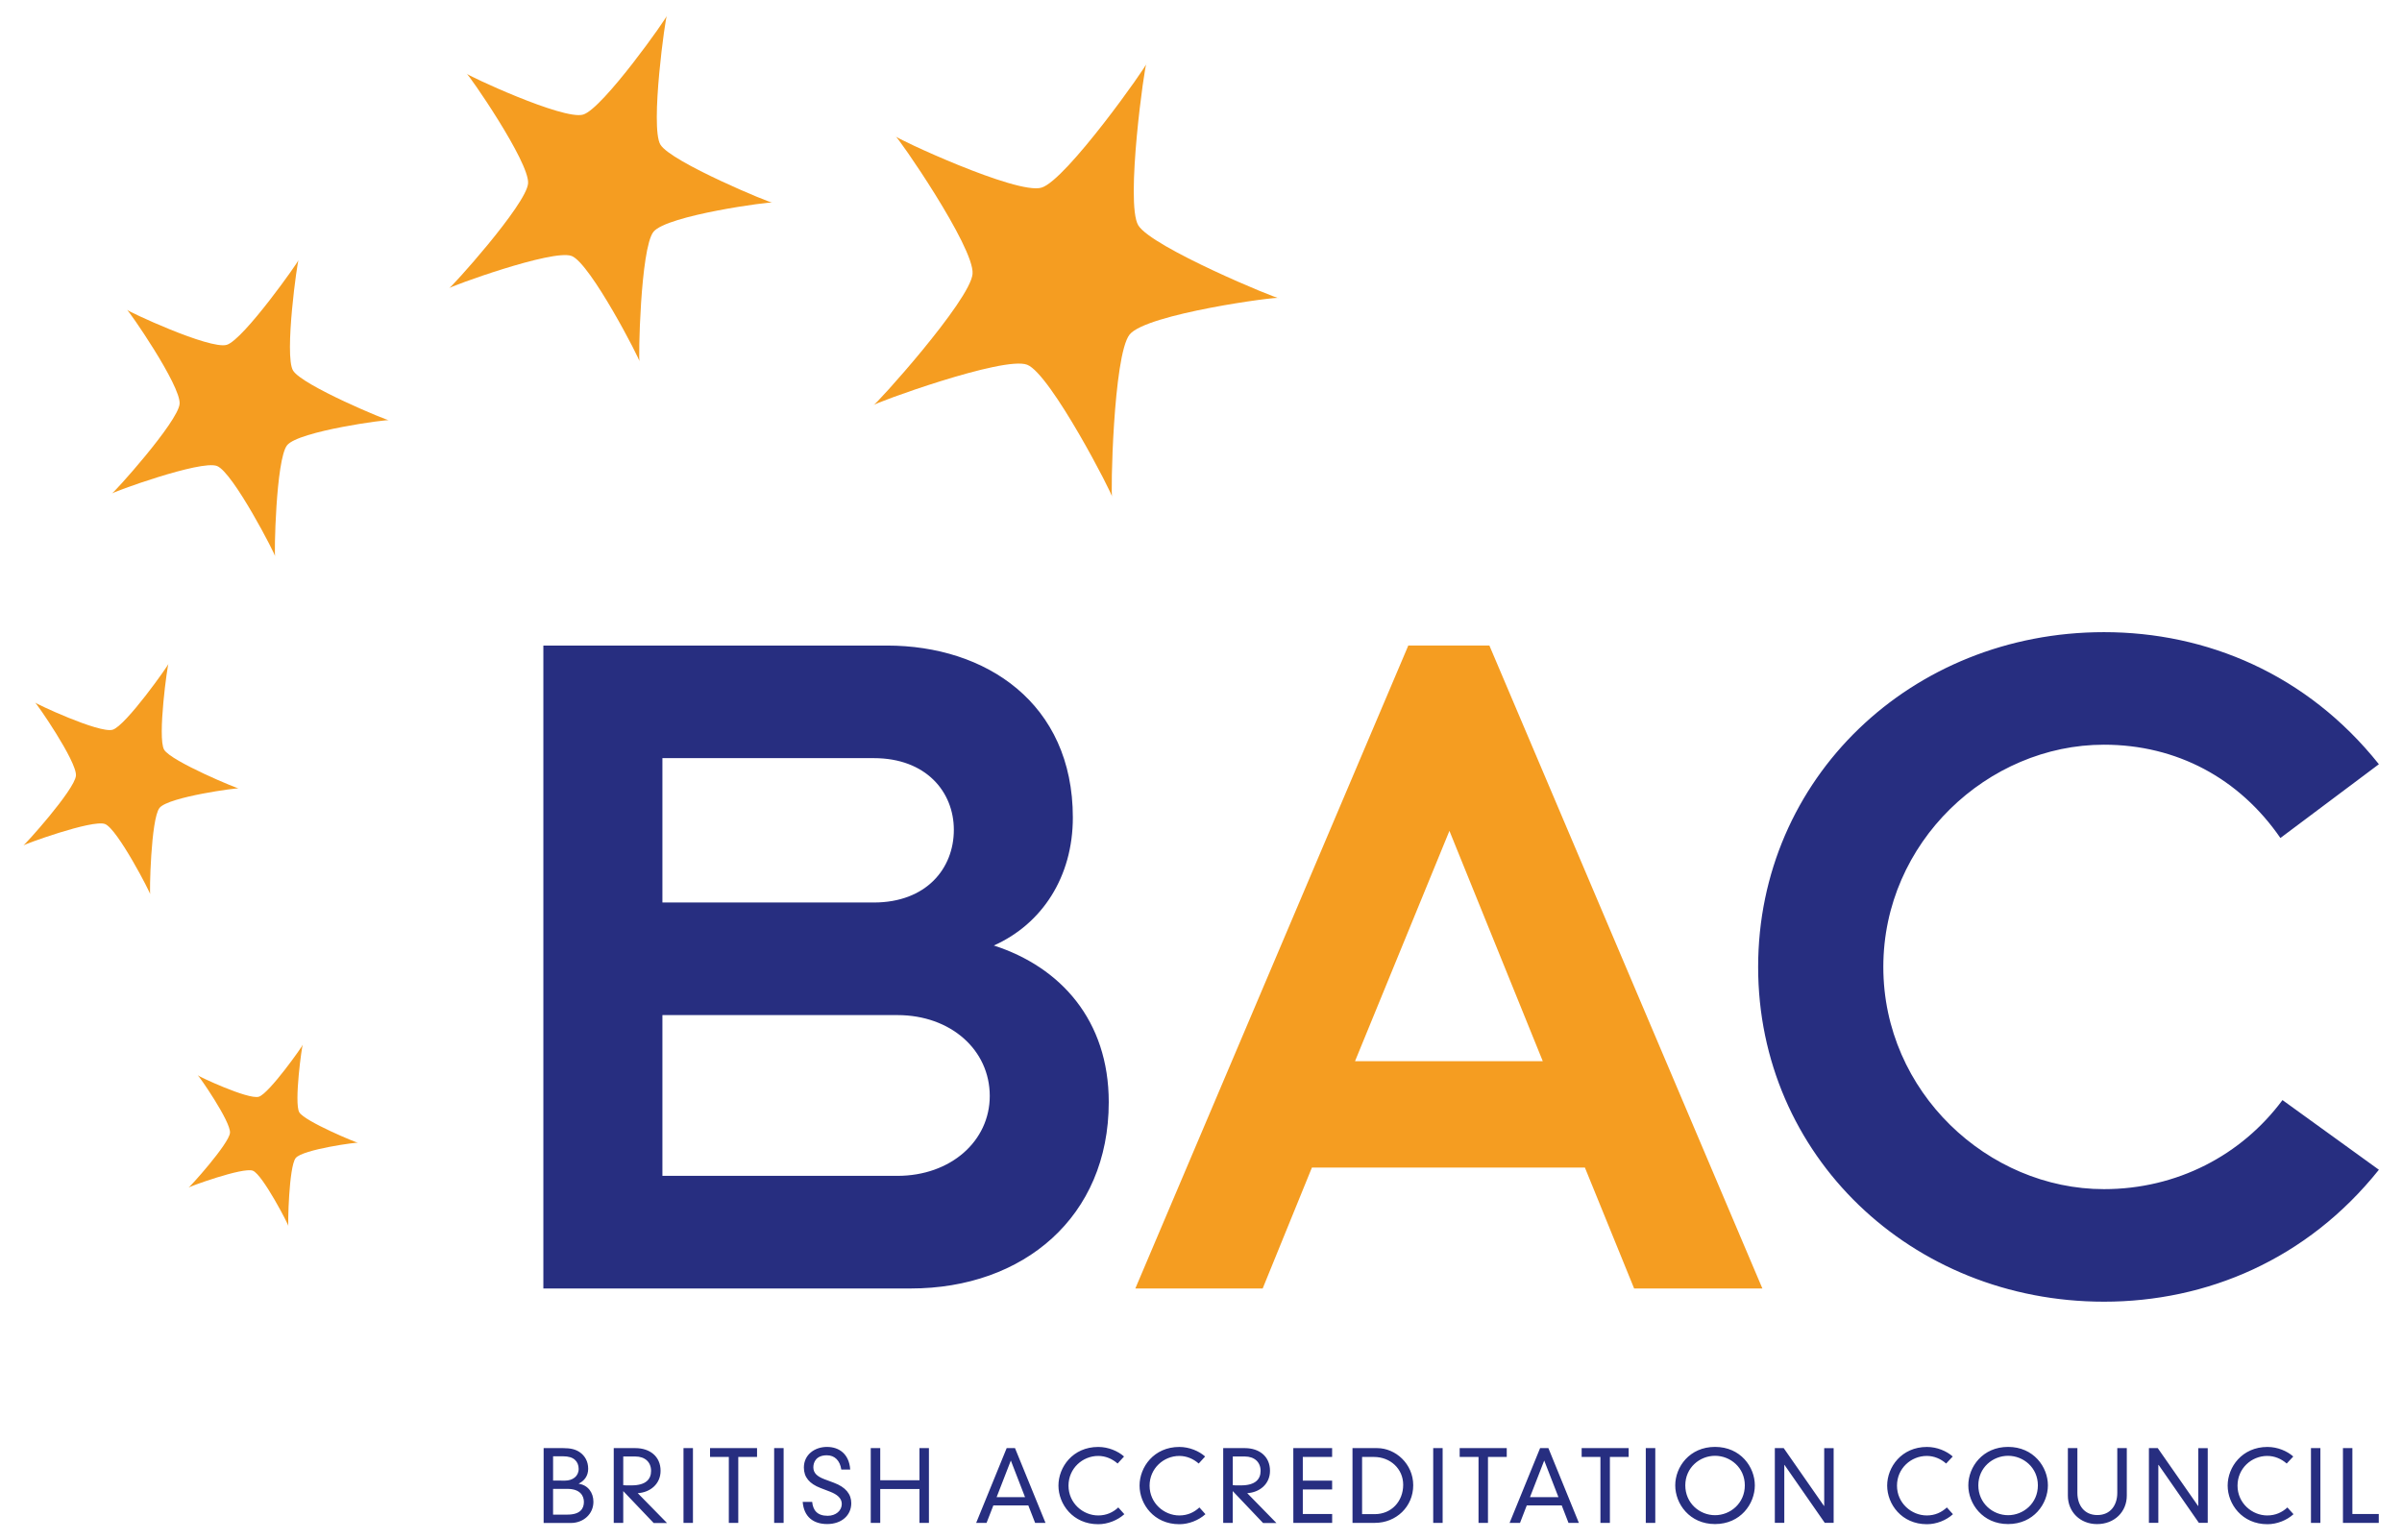 <?xml version="1.0" encoding="utf-8"?>
<!-- Generator: Adobe Illustrator 15.0.2, SVG Export Plug-In . SVG Version: 6.00 Build 0)  -->
<svg version="1.2" baseProfile="tiny" id="Calque_1"
	 xmlns="http://www.w3.org/2000/svg" xmlns:xlink="http://www.w3.org/1999/xlink" x="0px" y="0px" width="156px" height="100px"
	 viewBox="0 0 156 100" overflow="inherit" xml:space="preserve">
<path fill="#F59D21" d="M74.458,4.125c-0.102-0.04-1.389,9.083-0.533,10.508c0.853,1.423,9.112,4.836,9.122,4.724
	c0.014-0.121-8.609,1.021-9.686,2.375c-1.07,1.353-1.24,10.603-1.13,10.562c0.111-0.038-3.993-8.018-5.523-8.604
	c-1.523-0.592-10.055,2.538-9.995,2.636c0.06,0.102,6.314-6.817,6.45-8.539c0.141-1.724-4.933-9.025-5.009-8.941
	c-0.071,0.093,7.875,3.818,9.483,3.342C69.239,11.729,74.565,4.167,74.458,4.125"/>
<path fill="#F59D21" d="M43.315,1c-0.082-0.031-1.108,7.254-0.426,8.391c0.68,1.135,7.276,3.861,7.284,3.771
	c0.01-0.097-6.875,0.815-7.735,1.897c-0.854,1.078-0.989,8.465-0.9,8.438c0.088-0.03-3.189-6.401-4.411-6.87
	c-1.215-0.472-8.028,2.027-7.979,2.104c0.047,0.081,5.042-5.442,5.148-6.817c0.112-1.376-3.938-7.206-4-7.139
	c-0.056,0.073,6.292,3.048,7.575,2.667C39.149,7.071,43.4,1.04,43.315,1"/>
<path fill="#F59D21" d="M19.395,16.874c-0.069-0.027-0.95,6.217-0.364,7.191c0.583,0.974,6.236,3.309,6.242,3.232
	c0.008-0.083-5.893,0.699-6.629,1.625c-0.732,0.927-0.848,7.257-0.772,7.233c0.075-0.024-2.732-5.486-3.78-5.888
	c-1.044-0.408-6.883,1.733-6.842,1.8c0.04,0.07,4.322-4.666,4.414-5.836c0.097-1.18-3.376-6.177-3.428-6.119
	c-0.049,0.062,5.389,2.611,6.491,2.286C15.818,22.07,19.463,16.896,19.395,16.874"/>
<path fill="#F59D21" d="M10.945,43.103c-0.056-0.021-0.739,4.836-0.284,5.594c0.454,0.757,4.853,2.574,4.856,2.514
	c0.006-0.064-4.584,0.544-5.158,1.266c-0.569,0.719-0.658,5.646-0.6,5.625c0.059-0.021-2.126-4.269-2.94-4.58
	c-0.812-0.312-5.353,1.354-5.32,1.401c0.031,0.056,3.361-3.628,3.433-4.543c0.074-0.919-2.626-4.806-2.666-4.76
	c-0.037,0.049,4.191,2.031,5.048,1.778C8.168,47.149,11.001,43.124,10.945,43.103"/>
<path fill="#F59D21" d="M19.663,67.854c-0.043-0.017-0.58,3.809-0.224,4.396c0.357,0.595,3.812,2.021,3.815,1.975
	c0.006-0.051-3.601,0.428-4.051,0.994c-0.447,0.565-0.519,4.438-0.472,4.42c0.045-0.016-1.671-3.353-2.311-3.599
	c-0.638-0.247-4.208,1.062-4.183,1.101c0.025,0.045,2.643-2.851,2.699-3.562c0.06-0.728-2.063-3.774-2.096-3.74
	c-0.029,0.039,3.294,1.604,3.968,1.396C17.48,71.034,19.707,67.871,19.663,67.854"/>
<path fill="#272E80" d="M35.307,94.059h1.27c0.48,0,0.809,0.075,1.098,0.281c0.302,0.219,0.525,0.57,0.525,1.062
	c0,0.455-0.245,0.779-0.608,0.959v0.014c0.602,0.09,0.948,0.583,0.948,1.172c0,0.793-0.648,1.375-1.469,1.375h-1.764V94.059z
	 M36.691,96.17c0.5,0,0.891-0.281,0.891-0.76c0-0.251-0.09-0.455-0.243-0.59c-0.16-0.148-0.41-0.23-0.771-0.23h-0.647v1.576
	L36.691,96.17L36.691,96.17z M36.857,98.378c0.827,0,1.065-0.392,1.065-0.823c0-0.392-0.238-0.848-1.065-0.848H35.92v1.671H36.857
	L36.857,98.378z M40.477,96.85v2.066H39.86v-4.857h1.405c0.937,0,1.637,0.537,1.637,1.474c0,0.868-0.688,1.407-1.483,1.452
	l1.9,1.938h-0.866L40.477,96.85z M40.477,96.464c0.083,0.015,0.173,0.015,0.538,0.015c0.944,0,1.27-0.41,1.27-0.939
	c0-0.569-0.39-0.938-1.03-0.938h-0.777L40.477,96.464L40.477,96.464z M44.39,98.916h0.614v-4.857H44.39V98.916z M47.334,98.915
	h0.614v-4.282h1.219v-0.574h-3.053v0.574h1.22V98.915z M50.278,98.916h0.615v-4.857h-0.615V98.916z M55.217,95.438
	c-0.071-0.979-0.699-1.457-1.508-1.457c-0.802,0-1.5,0.506-1.5,1.34c0,0.627,0.359,1.051,1.083,1.33l0.624,0.24
	c0.442,0.172,0.755,0.416,0.755,0.793c0,0.434-0.385,0.771-0.917,0.771c-0.687,0-0.955-0.372-1.006-0.902h-0.616
	c0.077,0.979,0.705,1.438,1.591,1.438c0.937,0,1.564-0.567,1.564-1.354c0-0.588-0.358-1.043-1.136-1.331l-0.614-0.229
	c-0.481-0.184-0.713-0.409-0.713-0.773c0-0.332,0.187-0.779,0.878-0.779c0.521,0,0.854,0.354,0.937,0.928h0.578V95.438z
	 M59.715,96.145h-2.547v-2.086h-0.617v4.857h0.617v-2.202h2.547v2.202h0.615v-4.857h-0.615V96.145z M66.785,97.782h-2.271
	l-0.441,1.133h-0.675l1.981-4.856h0.541l1.981,4.856h-0.674L66.785,97.782z M65.65,94.865l-0.924,2.381h1.847L65.65,94.865z
	 M73.002,94.604c-0.392-0.354-1.026-0.621-1.675-0.621c-1.654,0-2.585,1.307-2.585,2.51c0,1.201,0.931,2.509,2.585,2.509
	c0.615,0,1.258-0.256,1.694-0.651l-0.392-0.438c-0.34,0.316-0.765,0.52-1.303,0.52c-0.994,0-1.931-0.802-1.931-1.935
	c0-1.12,0.911-1.931,1.931-1.931c0.469,0,0.911,0.187,1.258,0.494L73.002,94.604z M78.268,94.604
	c-0.391-0.354-1.025-0.621-1.674-0.621c-1.654,0-2.584,1.307-2.584,2.51c0,1.201,0.93,2.509,2.584,2.509
	c0.616,0,1.258-0.256,1.694-0.651l-0.392-0.438c-0.34,0.316-0.764,0.52-1.303,0.52c-0.994,0-1.932-0.802-1.932-1.935
	c0-1.12,0.913-1.931,1.932-1.931c0.469,0,0.911,0.187,1.258,0.494L78.268,94.604z M80.061,96.85v2.066h-0.619v-4.857h1.404
	c0.938,0,1.635,0.537,1.635,1.474c0,0.868-0.685,1.407-1.479,1.452l1.896,1.938h-0.867L80.061,96.85z M80.061,96.464
	c0.084,0.015,0.172,0.015,0.539,0.015c0.94,0,1.271-0.41,1.271-0.939c0-0.569-0.395-0.938-1.034-0.938h-0.772v1.871h-0.002v-0.009
	H80.061L80.061,96.464z M83.997,98.916h2.521v-0.577h-1.906v-1.593h1.904V96.17h-1.904v-1.537h1.904v-0.574h-2.521L83.997,98.916
	L83.997,98.916z M87.839,94.059h1.604c1.188,0,2.34,1.019,2.34,2.414c0,1.389-1.106,2.442-2.492,2.442H87.84L87.839,94.059
	L87.839,94.059z M89.279,98.348c1.095,0,1.852-0.834,1.852-1.908c0-1.037-0.835-1.807-1.898-1.807h-0.771v3.715H89.279z
	 M93.081,98.916h0.612v-4.857h-0.612V98.916z M96.023,98.915h0.615v-4.282h1.219v-0.574H94.8v0.574h1.224V98.915L96.023,98.915z
	 M101.428,97.782h-2.271l-0.438,1.133h-0.677l1.981-4.856h0.539l1.979,4.856h-0.674L101.428,97.782z M100.291,94.865l-0.926,2.381
	h1.85L100.291,94.865z M103.941,98.915h0.615v-4.282h1.219v-0.574h-3.053v0.574h1.219V98.915z M106.887,98.916h0.617v-4.857h-0.617
	V98.916z M111.384,93.98c1.655,0,2.585,1.3,2.585,2.498c0,1.201-0.93,2.514-2.585,2.514c-1.651,0-2.584-1.312-2.584-2.514
	C108.8,95.28,109.73,93.98,111.384,93.98 M111.384,98.416c0.995,0,1.935-0.773,1.935-1.938c0-1.15-0.938-1.92-1.935-1.92
	c-0.991,0-1.931,0.768-1.931,1.92C109.453,97.641,110.393,98.416,111.384,98.416 M118.475,97.812h-0.016l-2.615-3.754h-0.576v4.854
	h0.615v-3.761h0.014l2.615,3.763h0.576v-4.854h-0.613V97.812z M126.822,94.604c-0.393-0.354-1.022-0.621-1.674-0.621
	c-1.651,0-2.584,1.307-2.584,2.51c0,1.201,0.933,2.509,2.584,2.509c0.615,0,1.259-0.256,1.688-0.651l-0.395-0.438
	c-0.342,0.316-0.764,0.52-1.303,0.52c-0.996,0-1.936-0.802-1.936-1.935c0-1.12,0.91-1.931,1.936-1.931
	c0.467,0,0.91,0.187,1.256,0.494L126.822,94.604z M130.418,93.98c1.652,0,2.585,1.3,2.585,2.498c0,1.201-0.933,2.514-2.585,2.514
	c-1.65,0-2.584-1.312-2.584-2.514C127.834,95.28,128.768,93.98,130.418,93.98 M130.418,98.416c0.994,0,1.934-0.773,1.934-1.938
	c0-1.15-0.938-1.92-1.934-1.92s-1.934,0.768-1.934,1.92C128.484,97.641,129.424,98.416,130.418,98.416 M134.3,97.146
	c0,1.054,0.796,1.848,1.896,1.848c1.127,0,1.931-0.794,1.931-1.848v-3.088h-0.618v2.905c0,0.795-0.438,1.444-1.295,1.444
	s-1.296-0.649-1.296-1.444v-2.905H134.3V97.146L134.3,97.146z M142.77,97.812h-0.016l-2.617-3.754h-0.574v4.854h0.612v-3.761h0.019
	l2.615,3.763h0.574v-4.854h-0.613V97.812L142.77,97.812z M148.939,94.604c-0.396-0.354-1.021-0.621-1.676-0.621
	c-1.652,0-2.586,1.307-2.586,2.51c0,1.201,0.934,2.509,2.586,2.509c0.613,0,1.26-0.256,1.69-0.651l-0.396-0.438
	c-0.34,0.316-0.768,0.52-1.307,0.52c-0.99,0-1.932-0.802-1.932-1.935c0-1.12,0.906-1.931,1.932-1.931
	c0.475,0,0.912,0.187,1.262,0.494L148.939,94.604z M150.087,98.916h0.613v-4.857h-0.613V98.916z M152.165,98.916h2.326v-0.577
	h-1.714v-4.28h-0.612V98.916L152.165,98.916z"/>
<path fill="#F59D21" d="M96.73,41.93l17.729,41.759h-8.329l-3.198-7.854H85.204l-3.198,7.854h-8.264h-0.006L91.463,41.93H96.73z
	 M100.197,68.927l-6.063-14.961l-6.131,14.961H100.197z"/>
<path fill="#272E80" d="M35.289,58.62V41.931h22.326c6.396,0,12.062,3.723,12.062,11.17c0,3.854-1.999,6.914-5.131,8.312
	c4.33,1.397,7.463,4.854,7.463,10.173c0,7.449-5.532,12.104-12.862,12.104H35.289V65.936V58.62z M43.021,58.62H56.75
	c3.398,0,5.198-2.196,5.198-4.722c0-2.461-1.8-4.655-5.198-4.655H43.021V58.62z M43.021,76.375h15.261
	c3.466,0,5.999-2.262,5.999-5.188c0-2.992-2.533-5.254-5.999-5.254H43.021V76.375z M148.238,71.453
	c-2.666,3.591-6.862,5.785-11.596,5.785c-7.531,0-14.328-6.316-14.328-14.43c0-8.115,6.797-14.438,14.328-14.438
	c4.729,0,8.795,2.188,11.461,6.06l6.396-4.792c-4.665-5.853-11.19-8.578-17.854-8.578c-12.528,0-22.461,9.503-22.461,21.75
	c0,12.229,9.933,21.738,22.461,21.738c6.664,0,13.189-2.729,17.854-8.57L148.238,71.453z"/>
</svg>
